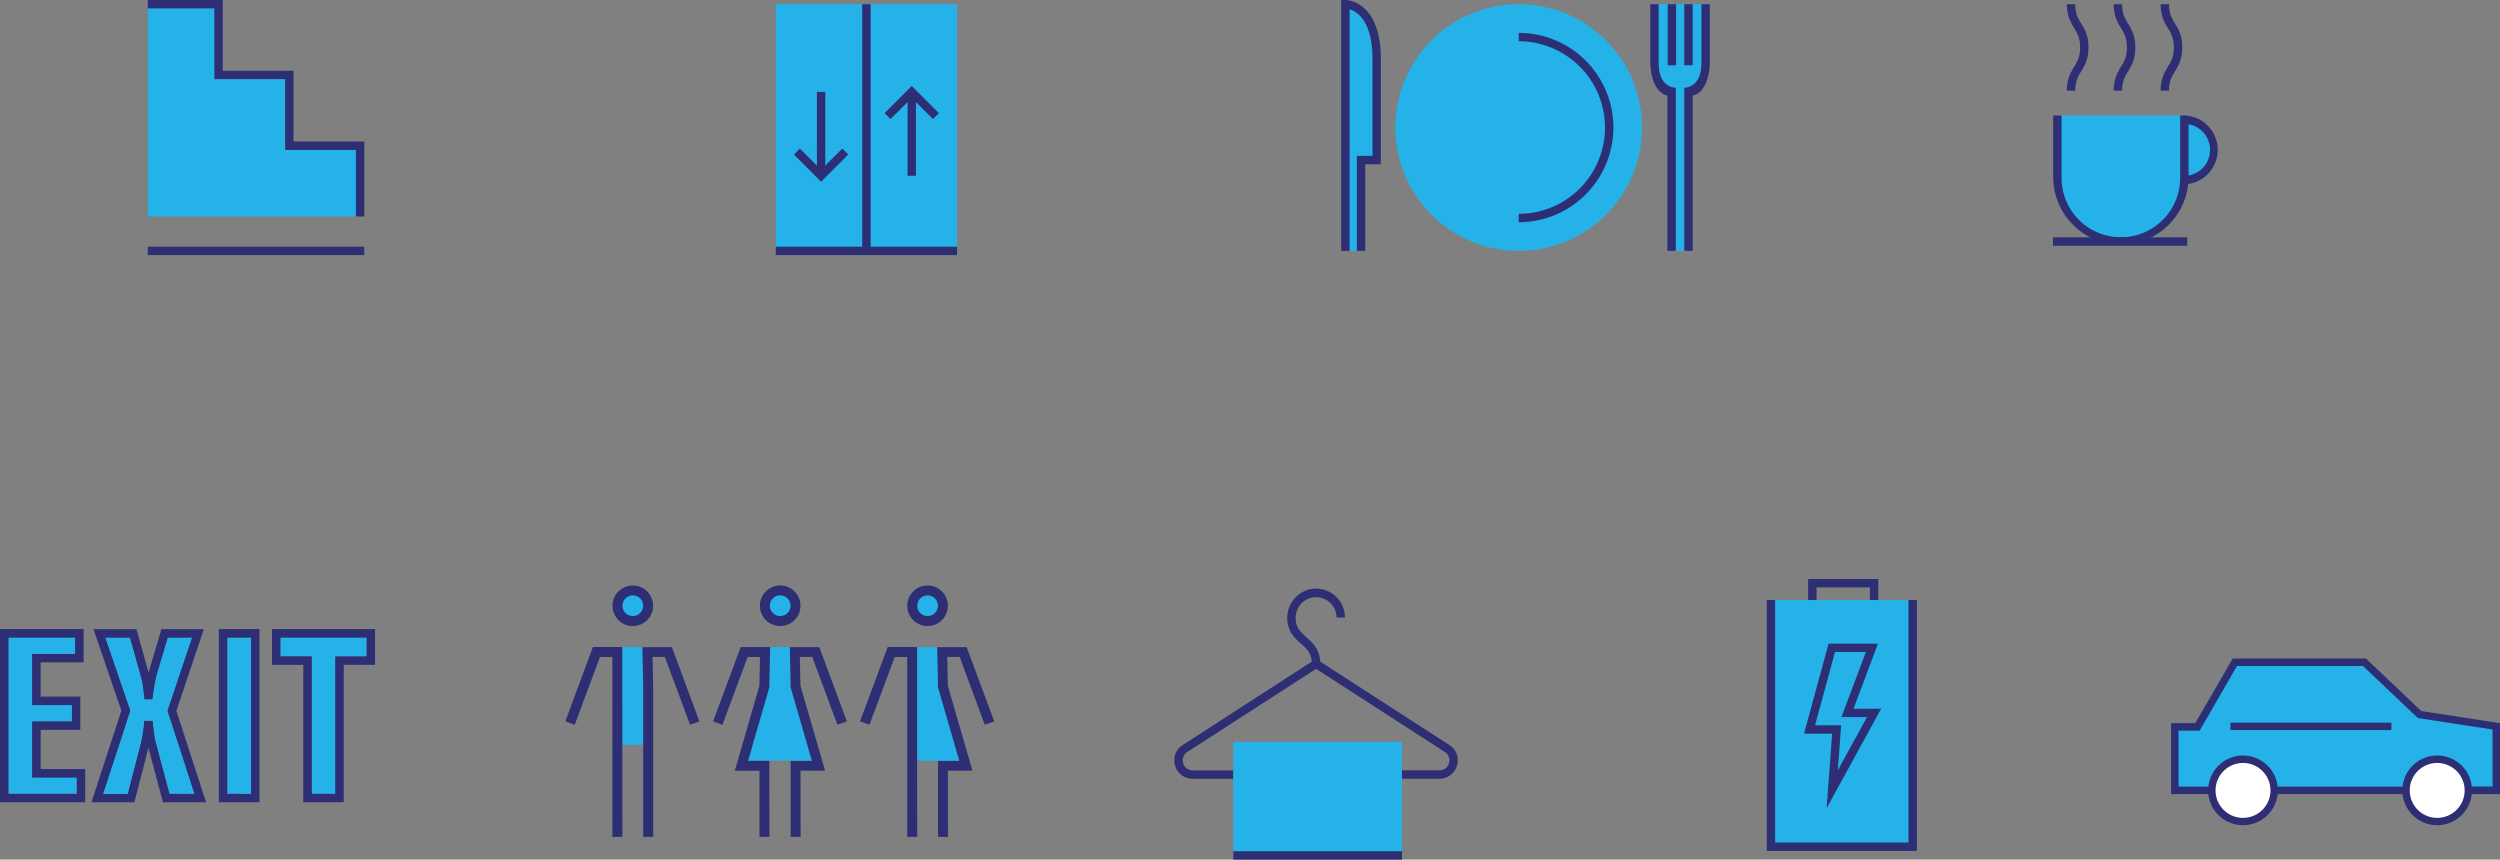 <svg id="Layer_1" data-name="Layer 1" xmlns="http://www.w3.org/2000/svg" viewBox="0 0 1548.07 532.29"><rect x="0" y="0" width="1548.07" height="532.29" fill="#808080" stroke="none"/><path d="M1221.35,276.81v0h10.27v0h10.79v36.66s-2.05,17.65-10.6,17.65v98.45h-10.72V331.12" transform="translate(-185.93 -274.21)" style="fill:#24b2e8"/><polygon points="135.33 2.6 91.5 2.6 91.5 134.06 222.97 134.06 222.97 90.24 179.15 90.24 179.15 46.42 135.33 46.42 135.33 2.6" style="fill:#24b2e8"/><path d="M277.43,429.58h0Z" transform="translate(-185.93 -274.21)" style="fill:#24b2e8"/><path d="M694.37,368v0h15l-15,15-15-15Zm28.07-91.23H666.31V429.58h56.13Z" transform="translate(-185.93 -274.21)" style="fill:#24b2e8"/><path d="M735.52,346.11l15-15,15,15h-15v0Zm43.06-69.3H722.44V429.58h56.14Z" transform="translate(-185.93 -274.21)" style="fill:#24b2e8"/><path d="M750.51,383v0Z" transform="translate(-185.93 -274.21)" style="fill:#24b2e8"/><polygon points="564.58 56.91 549.59 71.89 564.58 71.89 579.57 71.89 564.58 56.91" style="fill:#24b2e8"/><path d="M694.37,368.05v0Z" transform="translate(-185.93 -274.21)" style="fill:#24b2e8"/><polygon points="523.43 93.83 508.44 93.83 493.46 93.83 508.44 108.82 523.43 93.83" style="fill:#24b2e8"/><path d="M1126.36,276.81a76.38,76.38,0,1,0,76.38,76.38,76.38,76.38,0,0,0-76.38-76.38" transform="translate(-185.93 -274.21)" style="fill:#24b2e8"/><path d="M1019,276.81V429.57h9.69V373.34h9.69V310.8c0-34-19.38-34-19.38-34" transform="translate(-185.93 -274.21)" style="fill:#24b2e8"/><path d="M1231.49,276.81v0h-10.27v0h-10.78v36.66s2,17.65,10.6,17.65v98.45h10.71V331.12" transform="translate(-185.93 -274.21)" style="fill:#24b2e8"/><path d="M1221.22,314.62v0Z" transform="translate(-185.93 -274.21)" style="fill:#24b2e8"/><path d="M1231.49,314.62v0Z" transform="translate(-185.93 -274.21)" style="fill:#24b2e8"/><path d="M1538.34,345.72h-78.43v38.7a39.31,39.31,0,0,0,78.62,0v-1.27h-.19Zm.19,0h0Z" transform="translate(-185.93 -274.21)" style="fill:#24b2e8"/><path d="M1538.34,345.72h0v37.43h.19a18.72,18.72,0,0,0,0-37.43h-.19" transform="translate(-185.93 -274.21)" style="fill:#24b2e8"/><path d="M1457.18,423.79h0Z" transform="translate(-185.93 -274.21)" style="fill:#24b2e8"/><polygon points="91.5 0 91.5 5.19 132.73 5.19 132.73 49.01 176.55 49.01 176.55 92.83 220.37 92.83 220.37 134.06 225.56 134.06 225.56 87.64 181.74 87.64 181.74 43.82 137.92 43.82 137.92 0 91.5 0" style="fill:#2e2e75"/><polyline points="91.5 157.96 225.56 157.96 225.56 152.76 91.5 152.76" style="fill:#2e2e75"/><polyline points="533.92 2.6 533.92 155.36 539.11 155.36 539.11 2.6" style="fill:#2e2e75"/><polyline points="567.18 108.82 567.18 56.91 561.98 56.91 561.98 108.82" style="fill:#2e2e75"/><polygon points="551.43 73.73 564.58 60.58 577.73 73.73 581.41 70.06 564.58 53.23 547.76 70.06 551.43 73.73" style="fill:#2e2e75"/><polyline points="505.85 56.91 505.85 108.82 511.04 108.82 511.04 56.91" style="fill:#2e2e75"/><polygon points="521.6 92 508.44 105.15 495.29 92 491.62 95.67 508.44 112.49 525.27 95.67 521.6 92" style="fill:#2e2e75"/><path d="M1021.64,429.57V276.81H1019v1l0,1.61h0V277.8l0,1.61h.16a11.8,11.8,0,0,1,3.3.81,17.07,17.07,0,0,1,8.36,7.44c2.73,4.51,5,11.71,5,23.14v62.54h2.59v-2.6h-12.29v58.83h5.2V375.94H1041V310.8c0-8.74-1.24-15.43-3.2-20.57-2.91-7.72-7.52-11.89-11.44-13.93a16.83,16.83,0,0,0-7.34-2.09h-2.6V429.57Z" transform="translate(-185.93 -274.21)" style="fill:#2e2e75"/><path d="M1207.84,276.81v36.82s.08,20.08,13.19,20.08v-2.59h-2.59v98.45h5.19V328.52s-10.62.57-10.62-15.35c0-4.56,0-36.36,0-36.36Z" transform="translate(-185.93 -274.21)" style="fill:#2e2e75"/><path d="M1244.69,276.81v36.82s-.08,20.08-13.2,20.08v-2.59h2.6v98.45h-5.2V328.52s10.62.57,10.62-15.35c0-4.56,0-36.36,0-36.36Z" transform="translate(-185.93 -274.21)" style="fill:#2e2e75"/><polyline points="1032.7 2.6 1032.7 40.41 1037.89 40.41 1037.89 2.6" style="fill:#2e2e75"/><polyline points="1042.96 2.6 1042.96 40.41 1048.16 40.41 1048.16 2.6" style="fill:#2e2e75"/><path d="M1535.93,345.72v38.7a36.71,36.71,0,0,1-73.42,0v-38.7h-5.19v38.7a41.91,41.91,0,0,0,83.81,0V346.36l-2.78-.64Z" transform="translate(-185.93 -274.21)" style="fill:#2e2e75"/><path d="M1538.34,350.91a16.12,16.12,0,1,1,0,32.24v5.2a21.32,21.32,0,0,0,0-42.63Z" transform="translate(-185.93 -274.21)" style="fill:#2e2e75"/><polyline points="1271.25 152.17 1354.43 152.17 1354.43 146.97 1271.25 146.97" style="fill:#2e2e75"/><path d="M1471,330.36a20.11,20.11,0,0,1,1.11-7.06,22.53,22.53,0,0,1,1.85-3.75,47.09,47.09,0,0,0,3.43-6.26,24.46,24.46,0,0,0,1.77-9.7,25.16,25.16,0,0,0-1.43-8.85,27,27,0,0,0-2.25-4.6,45.25,45.25,0,0,1-3.11-5.61,19.33,19.33,0,0,1-1.37-7.72h-5.19a25.14,25.14,0,0,0,1.43,8.84,27.51,27.51,0,0,0,2.25,4.61,43.11,43.11,0,0,1,3.1,5.6,19.51,19.51,0,0,1,1.38,7.73,19.83,19.83,0,0,1-1.12,7.05,22.49,22.49,0,0,1-1.84,3.75,47.06,47.06,0,0,0-3.44,6.26,24.88,24.88,0,0,0-1.77,9.71Z" transform="translate(-185.93 -274.21)" style="fill:#2e2e75"/><path d="M1500,330.36a20.08,20.08,0,0,1,1.12-7.06,22.49,22.49,0,0,1,1.84-3.75,47.06,47.06,0,0,0,3.44-6.26,24.82,24.82,0,0,0,1.77-9.7,25.14,25.14,0,0,0-1.44-8.85,27.79,27.79,0,0,0-2.24-4.6,42.78,42.78,0,0,1-3.11-5.61,19.49,19.49,0,0,1-1.38-7.72h-5.19a25.14,25.14,0,0,0,1.43,8.84,27.51,27.51,0,0,0,2.25,4.61,44.44,44.44,0,0,1,3.11,5.6,19.35,19.35,0,0,1,1.37,7.73,19.86,19.86,0,0,1-1.11,7.05,22.53,22.53,0,0,1-1.85,3.75,48.27,48.27,0,0,0-3.43,6.26,24.52,24.52,0,0,0-1.77,9.71Z" transform="translate(-185.93 -274.21)" style="fill:#2e2e75"/><path d="M1529.06,330.36a20.08,20.08,0,0,1,1.12-7.06,22.53,22.53,0,0,1,1.85-3.75,48.27,48.27,0,0,0,3.43-6.26,24.64,24.64,0,0,0,1.77-9.7,25.16,25.16,0,0,0-1.43-8.85,27,27,0,0,0-2.25-4.6,44,44,0,0,1-3.11-5.61,19.49,19.49,0,0,1-1.38-7.72h-5.19a25.12,25.12,0,0,0,1.44,8.84,28.31,28.31,0,0,0,2.24,4.61,42.06,42.06,0,0,1,3.11,5.6,19.51,19.51,0,0,1,1.38,7.73,20.06,20.06,0,0,1-1.12,7.05,22.49,22.49,0,0,1-1.84,3.75,47.06,47.06,0,0,0-3.44,6.26,24.69,24.69,0,0,0-1.77,9.71Z" transform="translate(-185.93 -274.21)" style="fill:#2e2e75"/><polyline points="480.38 157.96 592.65 157.96 592.65 152.76 480.38 152.76" style="fill:#2e2e75"/><path d="M1126.36,299.76a53.43,53.43,0,0,1,0,106.86v5.19a58.62,58.62,0,1,0,0-117.24Z" transform="translate(-185.93 -274.21)" style="fill:#2e2e75"/><path d="M185.93,663.76V771h52.76V750.42H211.1V726.15h24.57V705.58H211.1V684.33h26.59V663.76Zm5.19,5.19h41.37v10.18H205.9v31.64h24.58V721H205.9v34.66h27.6V765.8H191.12Zm45,84.06h0Z" transform="translate(-185.93 -274.21)" style="fill:#2e2e75"/><path d="M263.82,714.21l2.46-.84L251.07,669h15.38l6.66,23.83v.05c1.21,4,1.48,7.1,2.06,12.06l.27,2.29h4.82l.35-2.2a117.67,117.67,0,0,1,2.1-12.25l-2.51-.65,2.49.74L289.76,669h15.15l-15.22,45.39,16.69,51.46H290.83l-8.27-31,0,0c-.89-2.78-1.34-6.54-1.91-11.86l-.25-2.32h-5.09l-.25,2.32a82.66,82.66,0,0,1-2,12v0l-8,31h-15.4l16.84-51.61-.28-.82-2.46.84-2.47-.81L242.57,771h26.57l9-34.86v0a87.48,87.48,0,0,0,2.07-12.71l-2.58-.28v2.6h.43v-2.6l-2.58.28c.58,5.32,1,9.32,2.12,12.87l2.47-.79-2.51.67L286.83,771h26.7l-18.37-56.62,17-50.61H285.88l-8.18,27.62v0a119.58,119.58,0,0,0-2.2,12.75l2.56.4V702h-.29v2.59l2.58-.3c-.57-4.82-.87-8.37-2.24-12.95l-2.49.75,2.5-.7-7.72-27.62H243.81l17.56,51.29,2.45-.84-2.47-.81Z" transform="translate(-185.93 -274.21)" style="fill:#2e2e75"/><polygon points="138.1 494.18 140.7 494.18 140.7 394.74 155.48 394.74 155.48 491.58 138.1 491.58 138.1 494.18 140.7 494.18 138.1 494.18 138.1 496.78 160.68 496.78 160.68 389.55 135.51 389.55 135.51 496.78 138.1 496.78 138.1 494.18" style="fill:#2e2e75"/><polygon points="229.65 409.1 229.65 406.5 207.65 406.5 207.65 491.58 193.01 491.58 193.01 406.5 173.61 406.5 173.61 394.74 227.05 394.74 227.05 409.1 229.65 409.1 229.65 406.5 229.65 409.1 232.24 409.1 232.24 389.55 168.41 389.55 168.41 411.7 187.81 411.7 187.81 496.78 212.84 496.78 212.84 411.7 232.24 411.7 232.24 409.1 229.65 409.1" style="fill:#2e2e75"/><path d="M1018.73,656.56a17.86,17.86,0,0,0-17.86-17.86h-.57l.12,2.59-.08-2.59a17.46,17.46,0,0,0-12.42,5.69A18.58,18.58,0,0,0,983.47,661h0a17.34,17.34,0,0,0,3.89,7.68c2.57,3,5.47,5,7.49,7.32a13.41,13.41,0,0,1,2.45,3.82,14.27,14.27,0,0,1,1,5.48h2.6l-1.41-2.19-81.12,52.39a11.42,11.42,0,0,0-4,4.27,11.22,11.22,0,0,0-1.27,5.2,11.75,11.75,0,0,0,3,7.88,11.18,11.18,0,0,0,8.37,3.6h25.11v-5.19H924.52a5.93,5.93,0,0,1-4.54-1.92,6.6,6.6,0,0,1-1.68-4.37,5.93,5.93,0,0,1,.68-2.79,6.24,6.24,0,0,1,2.17-2.32l82.32-53.15v-1.41a18.55,18.55,0,0,0-2.33-9.43c-2.15-3.75-5.21-6-7.61-8.3a21.15,21.15,0,0,1-3.13-3.44,11.69,11.69,0,0,1-1.86-4.25h0a13.06,13.06,0,0,1-.32-2.89,13.38,13.38,0,0,1,3.52-9,12.23,12.23,0,0,1,8.75-4h.38a12.67,12.67,0,0,1,12.67,12.67Z" transform="translate(-185.93 -274.21)" style="fill:#2e2e75"/><path d="M999.46,687.45l81.13,52.38a6.24,6.24,0,0,1,2.17,2.32,6.05,6.05,0,0,1,.68,2.79,6.56,6.56,0,0,1-1.69,4.37,5.91,5.91,0,0,1-4.53,1.92h-23.14v5.2h23.14a11.15,11.15,0,0,0,8.37-3.61,11.71,11.71,0,0,0,3-7.87,11.16,11.16,0,0,0-1.27-5.21,11.38,11.38,0,0,0-4-4.26l-81.12-52.38-2.82,4.36Z" transform="translate(-185.93 -274.21)" style="fill:#2e2e75"/><rect x="1096.61" y="371.56" width="87.77" height="152.77" style="fill:#24b2e8"/><polygon points="1163.08 371.56 1163.08 358.53 1119.65 358.53 1119.65 371.56 1124.85 371.56 1124.85 363.72 1157.88 363.72 1157.88 371.56 1163.08 371.56" style="fill:#2e2e75"/><polygon points="1134.29 401.16 1131.78 400.48 1117.12 454.29 1134.49 454.29 1131.11 500.45 1164.86 438.85 1147.77 438.85 1162.88 398.56 1132.31 398.56 1131.78 400.48 1134.29 401.16 1134.29 403.75 1155.39 403.75 1140.27 444.04 1156.1 444.04 1138.03 477 1140.08 449.1 1123.92 449.1 1136.8 401.84 1134.29 401.16 1134.29 403.75 1134.29 401.16" style="fill:#2e2e75"/><polygon points="46.56 394.74 5.19 394.74 5.19 491.58 47.57 491.58 47.57 481.4 19.97 481.4 19.97 446.74 44.55 446.74 44.55 436.56 19.97 436.56 19.97 404.92 46.56 404.92 46.56 394.74" style="fill:#24b2e8"/><path d="M233.5,753h0ZM191.12,765.8V669h41.37v10.18H205.9v31.64h24.58V721H205.9v34.66h27.6V765.8Zm44-99.45H188.53v102h47.56V753H208.5V723.55h24.58V708.18H208.5V681.73h26.59Z" transform="translate(-185.93 -274.21)" style="fill:#2e2e75"/><path d="M304.91,669H289.76l-7.06,23.84A122.5,122.5,0,0,0,280.61,705l-.34,2.2h-4.82l-.27-2.3c-.58-5-.85-8-2.06-12v-.05L266.45,669H251.07l15.21,44.42.28.82L249.72,765.8h15.4l8-31v0a82.66,82.66,0,0,0,2-12l.25-2.31h5.09l.25,2.31c.57,5.32,1,9.08,1.91,11.85v.06l8.28,31h15.55l-16.69-51.46Z" transform="translate(-185.93 -274.21)" style="fill:#24b2e8"/><path d="M282.7,692.79,289.76,669h15.15l-15.22,45.39,16.69,51.46H290.83l-8.27-31,0-.06c-.9-2.77-1.34-6.53-1.91-11.85l-.25-2.32h-5.09l-.25,2.32a82.66,82.66,0,0,1-2,12v0l-8,31H249.72l16.84-51.61-.28-.82L251.07,669h15.38l6.65,23.83,0,.05c1.21,4,1.49,7.11,2.06,12.06l.27,2.29h4.82l.35-2.2a116.57,116.57,0,0,1,2.08-12.19m25.82-26.44h-20.7l-7.61,25.73a119.47,119.47,0,0,0-2.16,12.5h-.29c-.57-4.89-.86-8.19-2.15-12.5l-7.19-25.73h-21l16.38,47.86-17.67,54.18h21l8.48-32.91a84.61,84.61,0,0,0,2-12.36h.43c.57,5.32,1,9.2,2,12.36l8.77,32.91H310l-17.54-54Z" transform="translate(-185.93 -274.21)" style="fill:#2e2e75"/><rect x="140.7" y="394.74" width="14.78" height="96.85" style="fill:#24b2e8"/><path d="M326.63,765.79V669h14.78v96.84ZM344,666.35H324v102h20Z" transform="translate(-185.93 -274.21)" style="fill:#2e2e75"/><polygon points="227.05 394.74 173.61 394.74 173.61 406.5 193.01 406.5 193.01 491.58 207.65 491.58 207.65 406.5 227.05 406.5 227.05 394.74" style="fill:#24b2e8"/><path d="M359.53,680.71V669H413v11.76h-19.4V765.8H378.94V680.71Zm56-14.36H356.94v17h19.4v85.08h19.83V683.31h19.4v-17Z" transform="translate(-185.93 -274.21)" style="fill:#2e2e75"/><polygon points="1094.02 371.56 1094.02 526.92 1186.99 526.92 1186.99 371.56 1181.79 371.56 1181.79 521.72 1099.21 521.72 1099.21 371.56 1094.02 371.56" style="fill:#2e2e75"/><path d="M1594.08,763.62a19.27,19.27,0,1,0-19.26,19.27,19.26,19.26,0,0,0,19.26-19.27m120.24,0a19.27,19.27,0,1,0-19.27,19.27,19.27,19.27,0,0,0,19.27-19.27m-120.24,0h81.71m38.53,0h17.37V724l-47.49-7.29-34.12-32.38h-80.25l-23.21,40.06h-14v39.27h23M1567.1,724h99.65" transform="translate(-185.93 -274.21)" style="fill:#24b2e8"/><path d="M1575.12,782.11a18.91,18.91,0,1,0-18.9-18.91,18.91,18.91,0,0,0,18.9,18.91" transform="translate(-185.93 -274.21)" style="fill:#fff"/><path d="M1695.28,782.11a18.91,18.91,0,1,0-18.91-18.91,18.91,18.91,0,0,0,18.91,18.91" transform="translate(-185.93 -274.21)" style="fill:#fff"/><path d="M1666.75,726.27H1567.1v-4.62h99.65Zm49.76,35h12.87V725.94l-46.24-7.1-34-32.24h-78L1548,726.66h-13.06v34.65h18.47a21.58,21.58,0,0,1,42.91,0h77.33a21.58,21.58,0,0,1,42.91,0m-141.69-14.65a17,17,0,1,0,17,17,17,17,0,0,0-17-17m120.23,0a17,17,0,1,0,17,17,17,17,0,0,0-17-17m0,38.54a21.6,21.6,0,0,1-21.45-19.27h-77.33a21.58,21.58,0,0,1-42.91,0h-23.09V722h15l23.2-40H1651l34.26,32.51L1734,722v43.95h-17.49a21.62,21.62,0,0,1-21.46,19.27" transform="translate(-185.93 -274.21)" style="fill:#2e2e75"/><rect x="382.38" y="400.7" width="19.38" height="60.53" style="fill:#24b2e8"/><polygon points="473.14 400.7 473.14 428.09 459.57 471.08 506 471.08 492.52 428.41 492.52 400.7 473.14 400.7" style="fill:#24b2e8"/><polygon points="565.47 400.71 565.47 428.09 565.72 471.08 598.33 471.08 584.85 428.41 584.85 400.71 565.47 400.71" style="fill:#24b2e8"/><path d="M769.79,649.28a9.48,9.48,0,1,0-9.48,9.48,9.48,9.48,0,0,0,9.48-9.48m-91.26,0a9.48,9.48,0,1,0-9.48,9.48,9.48,9.48,0,0,0,9.48-9.48m-91.26,0a9.48,9.48,0,1,0-9.48,9.48,9.49,9.49,0,0,0,9.48-9.48" transform="translate(-185.93 -274.21)" style="fill:#24b2e8"/><path d="M577.79,642.88a6.4,6.4,0,1,0,6.4,6.4,6.41,6.41,0,0,0-6.4-6.4m0,19a12.56,12.56,0,1,1,12.56-12.56,12.57,12.57,0,0,1-12.56,12.56m91.26-19a6.4,6.4,0,1,0,6.4,6.4,6.41,6.41,0,0,0-6.4-6.4m0,19a12.56,12.56,0,1,1,12.56-12.56,12.57,12.57,0,0,1-12.56,12.56m91.26-19a6.4,6.4,0,1,0,6.4,6.4,6.41,6.41,0,0,0-6.4-6.4m0,19a12.56,12.56,0,1,1,12.56-12.56,12.58,12.58,0,0,1-12.56,12.56m-189,130.53h-6.16V681.06h-7.74l-15.6,42L536,720.86l17.09-46h18.18Zm19.08,0h-6.16v-93l-.53-24.48h18.25l17.09,46L613.22,723l-15.59-42H590l.4,18.25Zm72,0h-6.16V751.48H640.94l15.22-52.57.38-17.85h-7.67l-15.6,42-5.77-2.15,17.08-46h18.25l-.53,25-13.16,45.47h13.17Zm19.3,0h-6.16v-47h13.17l-13.16-45.47-.54-25h18.25l17.09,46L704.48,723l-15.59-42h-7.68l.39,17.85,15.22,52.57H681.61Zm72.18,0h-6.16V681.06h-7.74L724.3,723l-5.78-2.15,17.09-46h18.18Zm19.08,0h-6.16v-47h13.17l-13.16-45.47-.54-25h18.25l17.09,46L795.74,723l-15.59-42h-7.67l.38,17.85,15.22,52.57H772.87Z" transform="translate(-185.93 -274.21)" style="fill:#2e2e75"/><polygon points="868.15 459.38 763.7 459.38 763.7 477.02 763.7 482.21 763.7 529.69 868.15 529.69 868.15 459.38" style="fill:#24b2e8"/><rect x="763.7" y="527.1" width="104.45" height="5.19" style="fill:#2e2e75"/></svg>